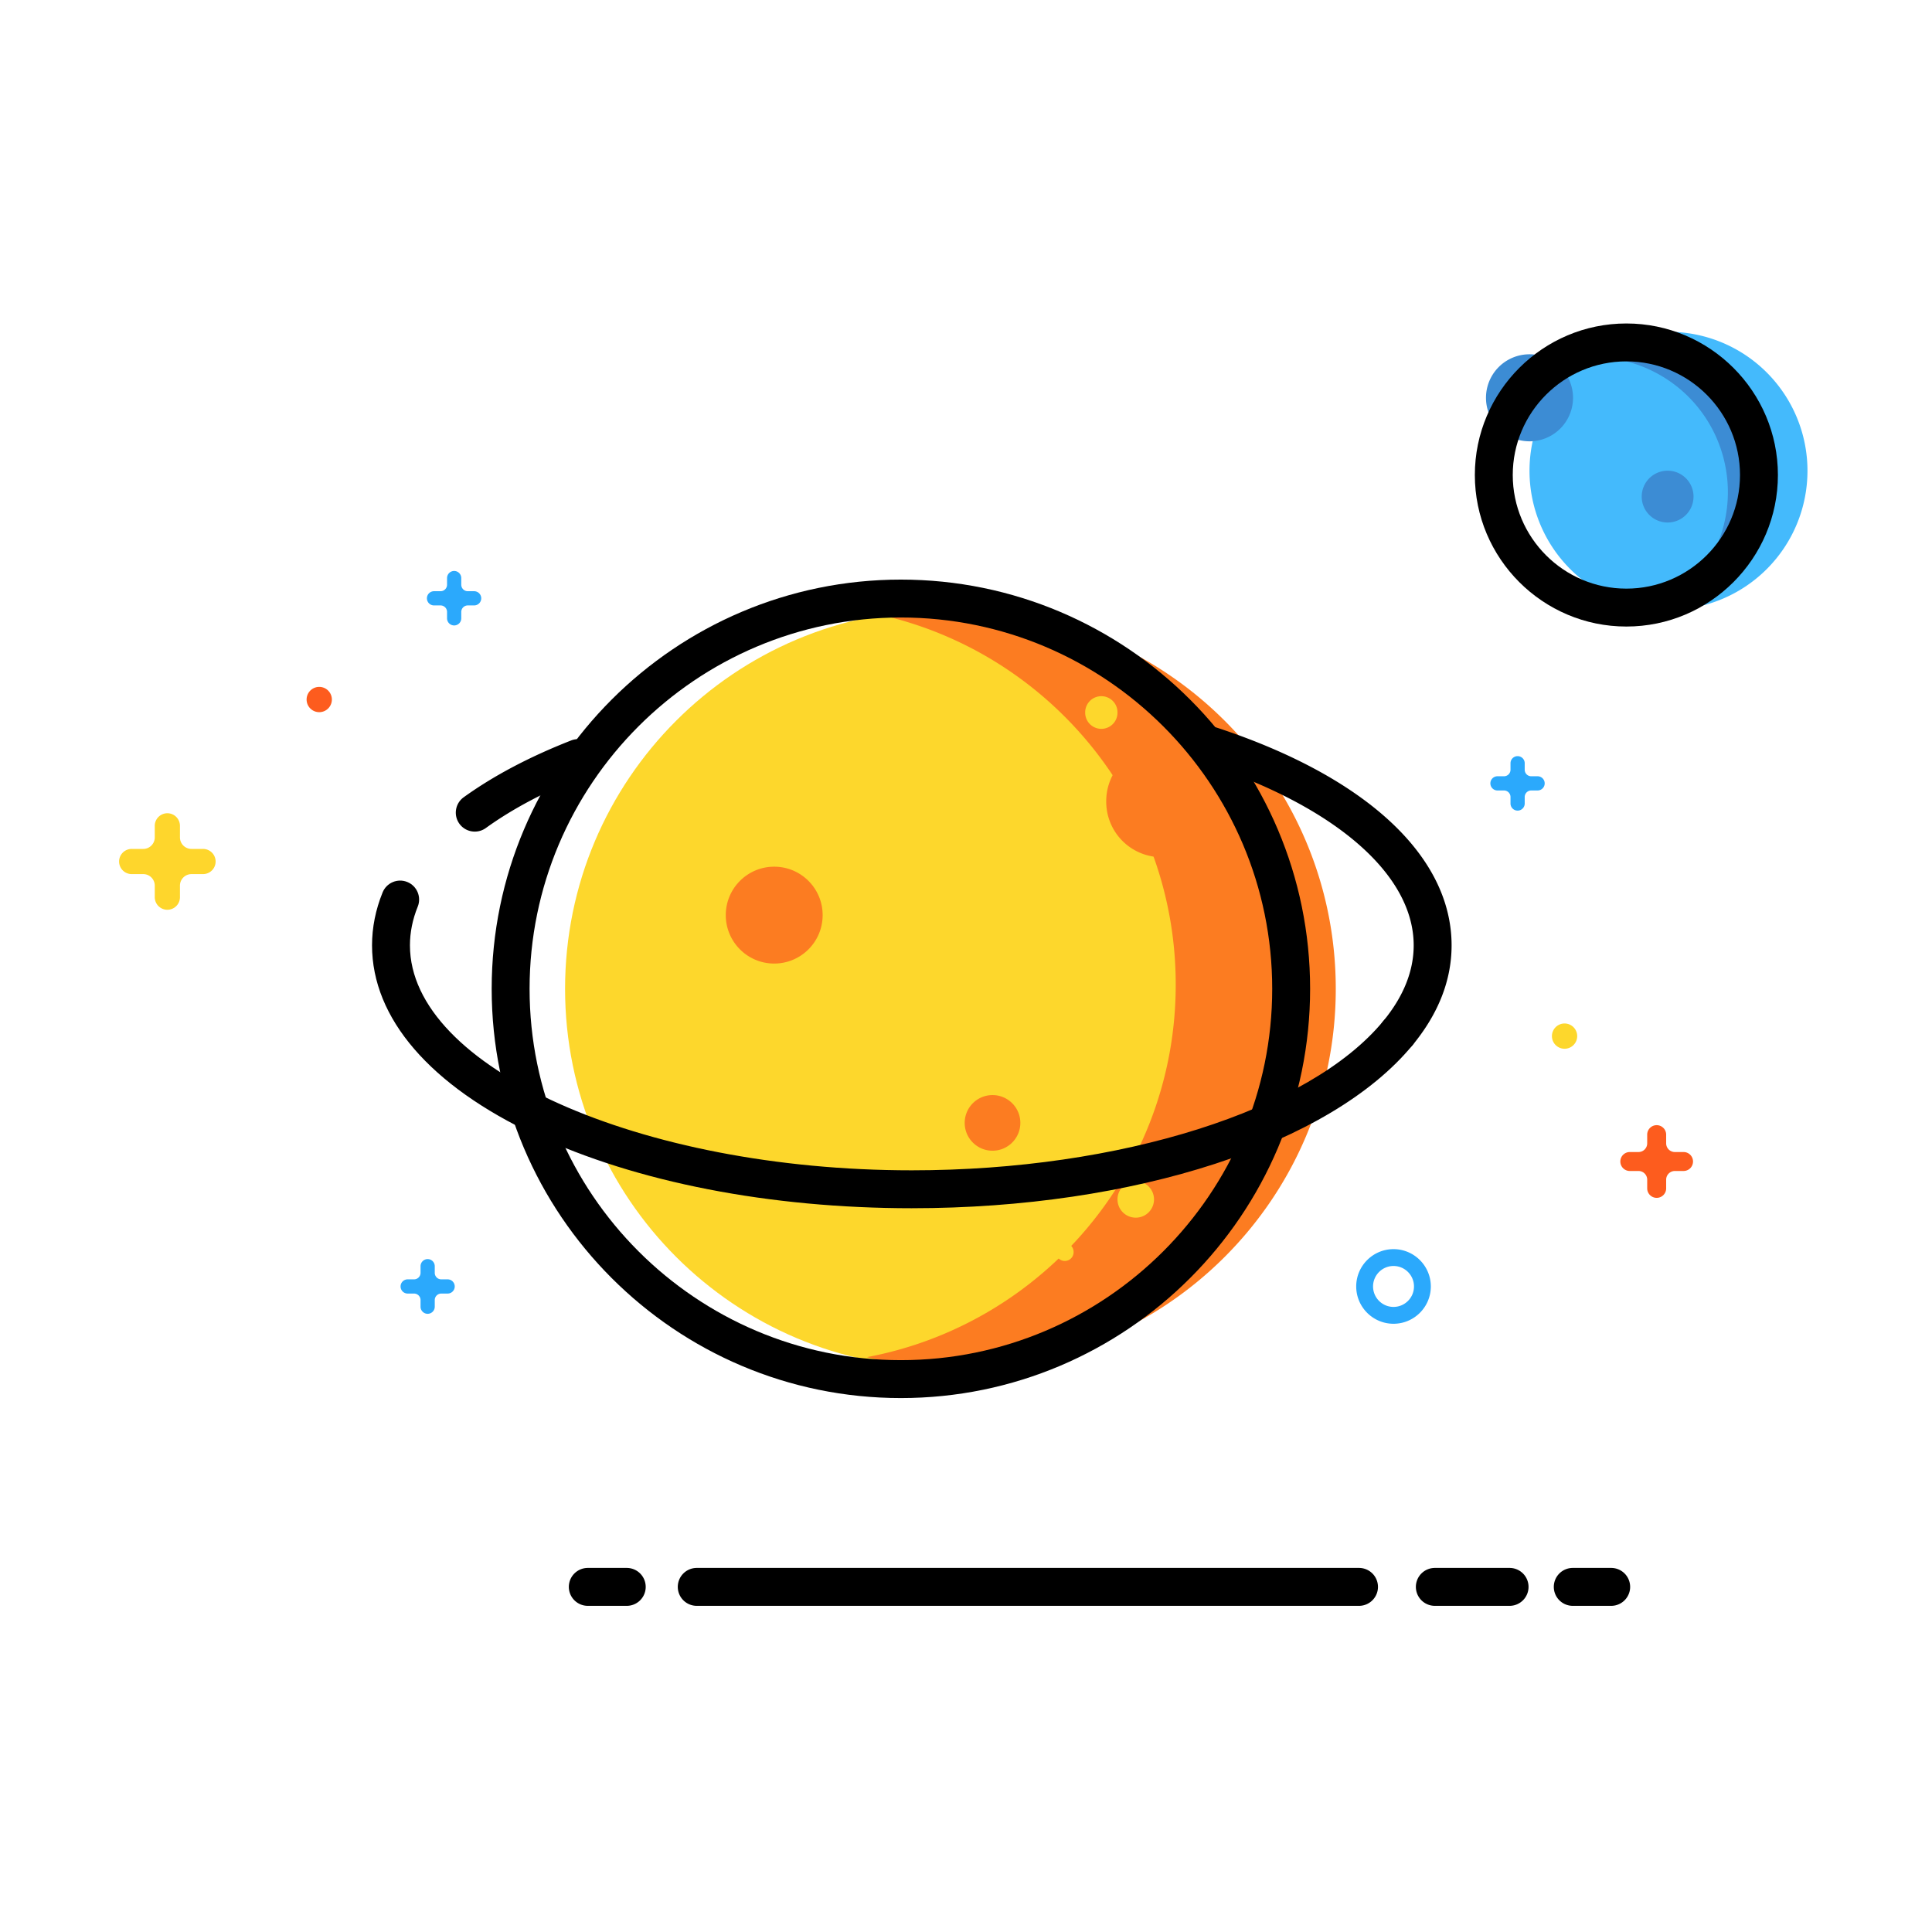 <svg xmlns="http://www.w3.org/2000/svg" width="800" height="800" class="icon" viewBox="0 0 1024 1024"><path d="M251.643 440.763a10.03 10.03 0 0 1-8.157-4.17c-3.244-4.5-2.226-10.778 2.274-14.023 15.749-11.353 34.914-21.485 56.965-30.116a10.04 10.04 0 0 1 13.016 5.694c2.022 5.167-.528 10.994-5.693 13.015-20.483 8.016-38.16 17.337-52.538 27.705a10 10 0 0 1-5.867 1.895"/><path fill="#FEDEBB" d="M833.594 841.08h20.37"/><path d="M853.963 851.126h-20.369a10.044 10.044 0 0 1-10.045-10.045 10.044 10.044 0 0 1 10.045-10.046h20.37a10.044 10.044 0 0 1 10.045 10.046c0 5.547-4.497 10.045-10.046 10.045"/><path fill="#FEDEBB" d="M760.487 841.08h39.623"/><path d="M800.11 851.126h-39.622a10.044 10.044 0 0 1-10.046-10.045 10.044 10.044 0 0 1 10.046-10.046h39.622a10.044 10.044 0 0 1 10.045 10.046c0 5.547-4.498 10.045-10.045 10.045"/><path fill="#FEDEBB" d="M369.288 841.08h351.018"/><path d="M720.306 851.126H369.288a10.044 10.044 0 0 1-10.046-10.045 10.044 10.044 0 0 1 10.046-10.046h351.018a10.044 10.044 0 0 1 10.046 10.046c0 5.547-4.498 10.045-10.046 10.045"/><path fill="#FEDEBB" d="M311.542 841.08h20.648"/><path d="M332.19 851.126h-20.648a10.044 10.044 0 0 1-10.046-10.045 10.044 10.044 0 0 1 10.046-10.046h20.648a10.044 10.044 0 0 1 10.046 10.046c0 5.547-4.498 10.045-10.046 10.045"/><path fill="#FD5C1E" d="M162.505 370.765a6.697 6.697 0 1 0 13.394 0 6.697 6.697 0 1 0-13.394 0"/><path fill="#FDD72C" d="M835.948 549.164a6.696 6.696 0 1 1-13.394 0 6.696 6.696 0 0 1 6.697-6.697 6.7 6.7 0 0 1 6.697 6.697"/><path fill="#2BA9FC" d="M738.596 701.62c-10.904 0-19.774-8.87-19.774-19.772 0-10.904 8.87-19.776 19.774-19.776 10.902 0 19.772 8.872 19.772 19.776s-8.87 19.772-19.772 19.772m0-30.619c-5.98 0-10.845 4.866-10.845 10.847s4.866 10.843 10.845 10.843 10.843-4.863 10.843-10.843c0-5.981-4.863-10.847-10.843-10.847M247.933 313.354a3.45 3.45 0 0 1-3.453-3.448v-3.454a3.766 3.766 0 1 0-7.531 0v3.454a3.45 3.45 0 0 1-3.453 3.448h-3.454a3.766 3.766 0 0 0 0 7.534h3.454a3.45 3.45 0 0 1 3.453 3.453v3.454a3.766 3.766 0 0 0 7.531 0v-3.454a3.45 3.45 0 0 1 3.453-3.453h3.45a3.768 3.768 0 0 0 0-7.534zm563.65 98.08a3.45 3.45 0 0 1-3.453-3.448v-3.454a3.766 3.766 0 1 0-7.532 0v3.454a3.45 3.45 0 0 1-3.452 3.448h-3.453a3.766 3.766 0 0 0 0 7.534h3.453a3.45 3.45 0 0 1 3.452 3.453v3.454a3.766 3.766 0 0 0 7.532 0v-3.454a3.45 3.45 0 0 1 3.453-3.453h3.45a3.768 3.768 0 0 0 0-7.534zm-577.7 266.647a3.45 3.45 0 0 1-3.454-3.453v-3.453a3.766 3.766 0 1 0-7.531 0v3.453a3.453 3.453 0 0 1-3.454 3.453h-3.45a3.768 3.768 0 0 0 0 7.534h3.45a3.45 3.45 0 0 1 3.454 3.449v3.453a3.766 3.766 0 1 0 7.531 0v-3.453a3.45 3.45 0 0 1 3.454-3.449h3.454a3.768 3.768 0 0 0 0-7.534z"/><path fill="#FD5C1E" d="M887.704 610.6a4.607 4.607 0 0 1-4.604-4.61v-4.604a5.025 5.025 0 1 0-10.05 0v4.605a4.61 4.61 0 0 1-4.608 4.608h-4.604a5.025 5.025 0 0 0 0 10.05h4.604a4.606 4.606 0 0 1 4.609 4.604v4.608a5.025 5.025 0 0 0 10.05 0v-4.608a4.604 4.604 0 0 1 4.603-4.604h4.609a5.026 5.026 0 0 0 5.024-5.028 5.02 5.02 0 0 0-5.024-5.022z"/><path fill="#FED62C" d="M101.493 449.945a6.115 6.115 0 0 1-6.117-6.116v-6.117a6.676 6.676 0 0 0-6.673-6.675 6.68 6.68 0 0 0-6.674 6.675v6.117a6.113 6.113 0 0 1-6.115 6.116h-6.117a6.67 6.67 0 0 0-6.672 6.675 6.67 6.67 0 0 0 6.672 6.67h6.117a6.113 6.113 0 0 1 6.115 6.117v6.122a6.67 6.67 0 0 0 6.674 6.667 6.67 6.67 0 0 0 6.673-6.667v-6.122a6.115 6.115 0 0 1 6.117-6.116h6.114a6.67 6.67 0 0 0 6.675-6.67 6.673 6.673 0 0 0-6.675-6.676z"/><path fill="#FDD72C" d="M701.289 524.098c0 110.956-89.95 200.904-200.906 200.904-110.958 0-200.883-89.95-200.883-200.904 0-110.955 89.925-200.903 200.883-200.903 110.956 0 200.906 89.949 200.906 200.903"/><path fill="#FC7C21" d="M507.081 323.195a202 202 0 0 0-37.226 3.457C557.833 348.03 623.16 427.313 623.16 521.866c0 98.238-70.513 179.99-163.681 197.447a201.3 201.3 0 0 0 47.603 5.69c110.956 0 200.904-89.95 200.904-200.904-.001-110.955-89.95-200.904-200.905-200.904m-71.063 161.839c0 14.175-11.494 25.67-25.672 25.67s-25.668-11.496-25.668-25.67c0-14.179 11.489-25.67 25.668-25.67s25.672 11.491 25.672 25.67"/><path fill="#FC7C21" d="M586.326 424.763a29.393 29.393 0 1 0 58.785 0 29.393 29.393 0 1 0-58.785 0M540.8 595.156c0 8.144-6.6 14.745-14.744 14.745s-14.745-6.601-14.745-14.745c0-8.14 6.6-14.741 14.745-14.741 8.144.001 14.745 6.601 14.745 14.74"/><path fill="#FDD72C" d="M575.17 377.65a8.563 8.563 0 1 0 17.125 0 8.563 8.563 0 1 0-17.125 0m17.125 258.062a9.679 9.679 0 1 0 19.358 0 9.679 9.679 0 1 0-19.358 0m-32.577 27.903a4.657 4.657 0 1 0 9.313 0 4.657 4.657 0 1 0-9.313 0"/><path d="M477.482 741C357.893 741 260.6 643.696 260.6 524.097s97.293-216.9 216.882-216.9c119.6 0 216.905 97.301 216.905 216.9S597.083 741 477.482 741m0-413.712c-108.51 0-196.791 88.288-196.791 196.81s88.28 196.81 196.79 196.81c108.525 0 196.815-88.287 196.815-196.81s-88.29-196.81-196.814-196.81"/><path d="M483.269 640.386c-75.169 0-146-13.784-199.444-38.814-55.87-26.167-86.639-61.863-86.639-100.515 0-9.466 1.884-18.902 5.6-28.054 2.086-5.145 7.943-7.614 13.086-5.53 5.14 2.089 7.616 7.947 5.528 13.087-2.736 6.74-4.123 13.636-4.123 20.498 0 64.634 121.808 119.238 265.992 119.238 110.459 0 210.874-31.779 249.869-79.077 3.525-4.282 9.86-4.895 14.139-1.361 4.281 3.527 4.89 9.86 1.36 14.139-43.263 52.48-147.428 86.389-265.368 86.389"/><path d="M740.88 557.652a10 10 0 0 1-6.383-2.296c-4.281-3.529-4.89-9.86-1.36-14.138 10.712-12.996 16.144-26.507 16.144-40.161 0-37.471-41.284-73.452-110.434-96.25-5.269-1.735-8.132-7.416-6.394-12.685 1.735-5.268 7.414-8.131 12.685-6.394 78.95 26.026 124.233 68.063 124.233 115.329 0 18.442-6.976 36.252-20.736 52.94a10.02 10.02 0 0 1-7.755 3.655"/><path fill="#44BAFC" d="M810.669 249.529a73.664 73.664 0 1 0 147.33 0 73.664 73.664 0 1 0-147.33 0"/><path fill="#3C8CD4" d="M787.605 210.84a23.066 23.066 0 1 0 46.133 0 23.066 23.066 0 1 0-46.133 0m82.534 52.367a13.734 13.734 0 1 0 27.468 0 13.734 13.734 0 1 0-27.468 0"/><path fill="#3C8CD4" d="M848.43 185.775a72.4 72.4 0 0 0-10.939 3.854c34.286-3.314 66.894 18.59 75.952 52.977 9.053 34.39-8.54 69.51-40.011 83.514a72 72 0 0 0 11.418-2.032c38.195-10.058 61-49.17 50.945-87.368-10.057-38.193-49.17-61.004-87.365-50.945"/><path d="M862.012 332.076c-44.286 0-80.313-36.029-80.313-80.314s36.028-80.313 80.313-80.313 80.314 36.028 80.314 80.313-36.029 80.314-80.314 80.314m0-140.538c-33.207 0-60.223 27.016-60.223 60.223s27.016 60.223 60.223 60.223 60.223-27.016 60.223-60.223-27.016-60.223-60.223-60.223"/></svg>